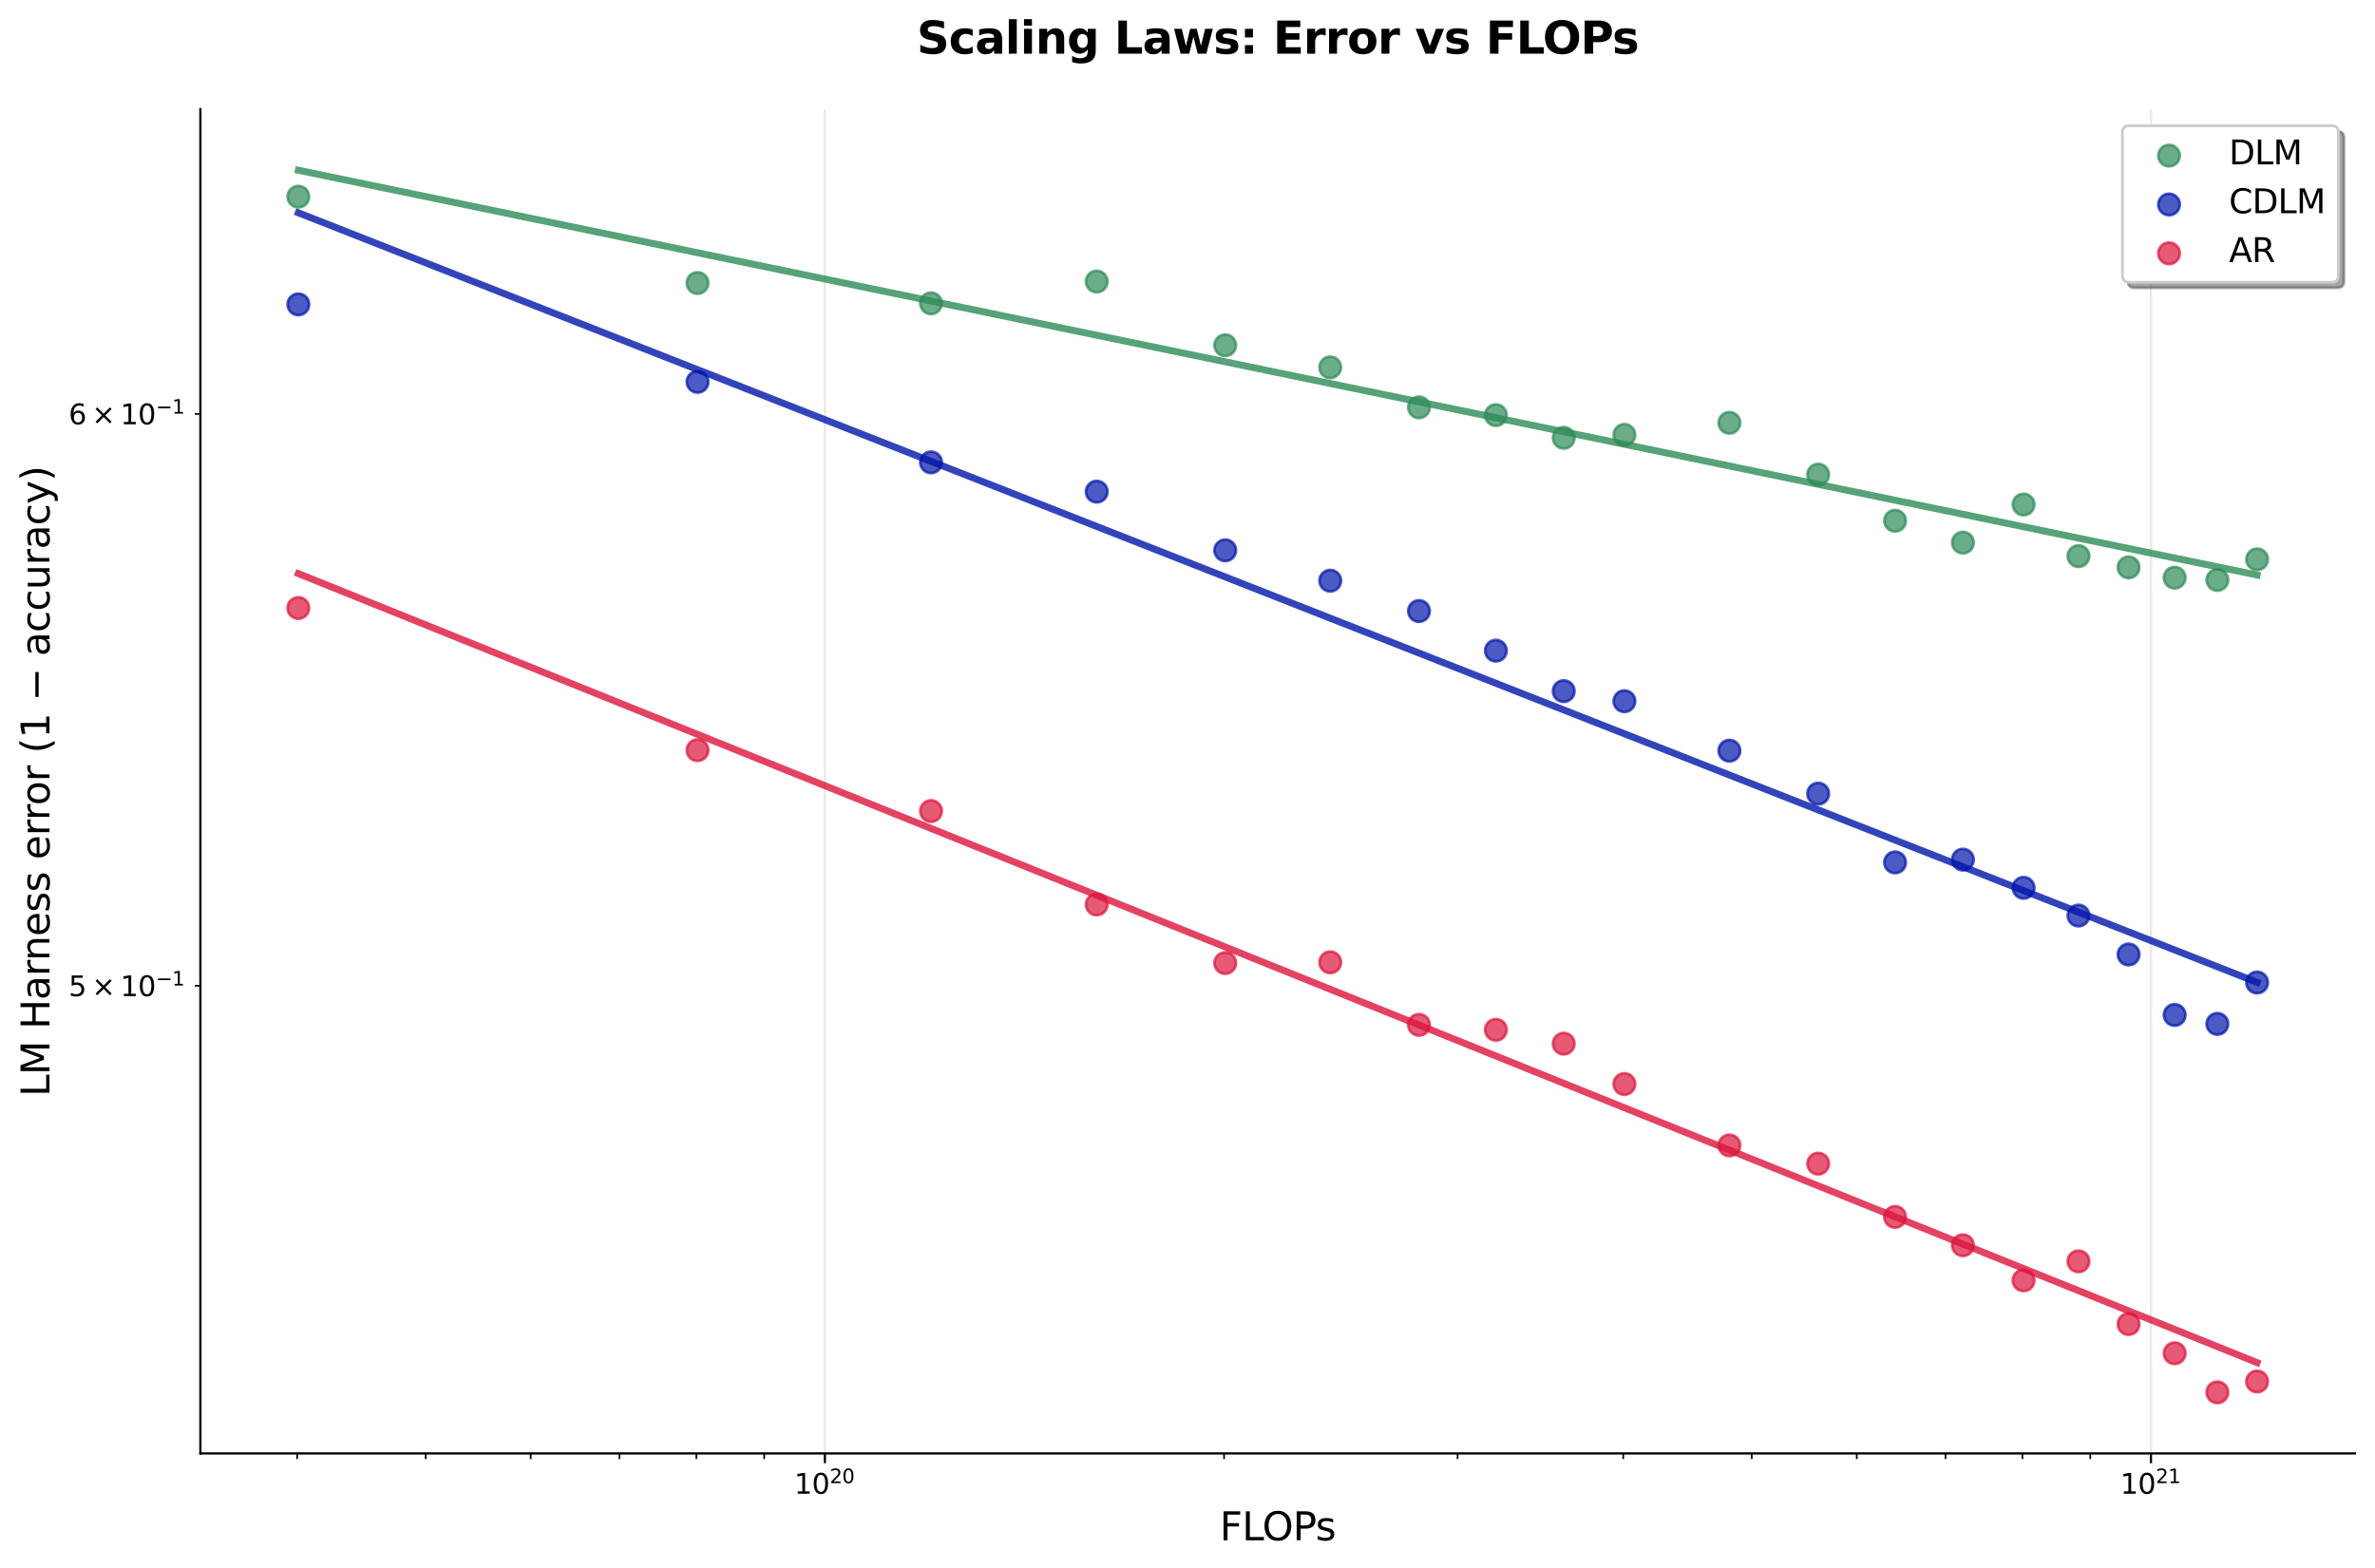 <?xml version="1.0" encoding="utf-8" standalone="no"?>
<!DOCTYPE svg PUBLIC "-//W3C//DTD SVG 1.1//EN"
  "http://www.w3.org/Graphics/SVG/1.1/DTD/svg11.dtd">
<svg xmlns:xlink="http://www.w3.org/1999/xlink" width="856.258pt" height="565.593pt" viewBox="0 0 856.258 565.593" xmlns="http://www.w3.org/2000/svg" version="1.1">
 <defs>
  <style type="text/css">*{stroke-linejoin: round; stroke-linecap: butt}</style>
 </defs>
 <g id="figure_1">
  <g id="patch_1">
   <path d="M 0 565.593 
L 856.258 565.593 
L 856.258 0 
L 0 0 
z
" style="fill: #ffffff"/>
  </g>
  <g id="axes_1">
   <g id="patch_2">
    <path d="M 72.249 524.165 
L 849.058 524.165 
L 849.058 39.358 
L 72.249 39.358 
z
" style="fill: #ffffff"/>
   </g>
   <g id="matplotlib.axis_1">
    <g id="xtick_1">
     <g id="line2d_1">
      <path d="M 297.393 524.165 
L 297.393 39.358 
" clip-path="url(#p1079adc050)" style="fill: none; stroke: #b0b0b0; stroke-opacity: 0.3; stroke-width: 0.8; stroke-linecap: square"/>
     </g>
     <g id="line2d_2">
      <defs>
       <path id="mc2c21c2edc" d="M 0 0 
L 0 3.5 
" style="stroke: #000000; stroke-width: 0.8"/>
      </defs>
      <g>
       <use xlink:href="#mc2c21c2edc" x="297.393" y="524.165" style="stroke: #000000; stroke-width: 0.8"/>
      </g>
     </g>
     <g id="text_1">
      <!-- $\mathdefault{10^{20}}$ -->
      <g transform="translate(286.343 538.764) scale(0.1 -0.1)">
       <defs>
        <path id="DejaVuSans-31" d="M 794 531 
L 1825 531 
L 1825 4091 
L 703 3866 
L 703 4441 
L 1819 4666 
L 2450 4666 
L 2450 531 
L 3481 531 
L 3481 0 
L 794 0 
L 794 531 
z
" transform="scale(0.016)"/>
        <path id="DejaVuSans-30" d="M 2034 4250 
Q 1547 4250 1301 3770 
Q 1056 3291 1056 2328 
Q 1056 1369 1301 889 
Q 1547 409 2034 409 
Q 2525 409 2770 889 
Q 3016 1369 3016 2328 
Q 3016 3291 2770 3770 
Q 2525 4250 2034 4250 
z
M 2034 4750 
Q 2819 4750 3233 4129 
Q 3647 3509 3647 2328 
Q 3647 1150 3233 529 
Q 2819 -91 2034 -91 
Q 1250 -91 836 529 
Q 422 1150 422 2328 
Q 422 3509 836 4129 
Q 1250 4750 2034 4750 
z
" transform="scale(0.016)"/>
        <path id="DejaVuSans-32" d="M 1228 531 
L 3431 531 
L 3431 0 
L 469 0 
L 469 531 
Q 828 903 1448 1529 
Q 2069 2156 2228 2338 
Q 2531 2678 2651 2914 
Q 2772 3150 2772 3378 
Q 2772 3750 2511 3984 
Q 2250 4219 1831 4219 
Q 1534 4219 1204 4116 
Q 875 4013 500 3803 
L 500 4441 
Q 881 4594 1212 4672 
Q 1544 4750 1819 4750 
Q 2544 4750 2975 4387 
Q 3406 4025 3406 3419 
Q 3406 3131 3298 2873 
Q 3191 2616 2906 2266 
Q 2828 2175 2409 1742 
Q 1991 1309 1228 531 
z
" transform="scale(0.016)"/>
       </defs>
       <use xlink:href="#DejaVuSans-31" transform="translate(0 0.766)"/>
       <use xlink:href="#DejaVuSans-30" transform="translate(63.623 0.766)"/>
       <use xlink:href="#DejaVuSans-32" transform="translate(128.203 39.047) scale(0.7)"/>
       <use xlink:href="#DejaVuSans-30" transform="translate(172.739 39.047) scale(0.7)"/>
      </g>
     </g>
    </g>
    <g id="xtick_2">
     <g id="line2d_3">
      <path d="M 775.479 524.165 
L 775.479 39.358 
" clip-path="url(#p1079adc050)" style="fill: none; stroke: #b0b0b0; stroke-opacity: 0.3; stroke-width: 0.8; stroke-linecap: square"/>
     </g>
     <g id="line2d_4">
      <g>
       <use xlink:href="#mc2c21c2edc" x="775.479" y="524.165" style="stroke: #000000; stroke-width: 0.8"/>
      </g>
     </g>
     <g id="text_2">
      <!-- $\mathdefault{10^{21}}$ -->
      <g transform="translate(764.429 538.764) scale(0.1 -0.1)">
       <use xlink:href="#DejaVuSans-31" transform="translate(0 0.766)"/>
       <use xlink:href="#DejaVuSans-30" transform="translate(63.623 0.766)"/>
       <use xlink:href="#DejaVuSans-32" transform="translate(128.203 39.047) scale(0.7)"/>
       <use xlink:href="#DejaVuSans-31" transform="translate(172.739 39.047) scale(0.7)"/>
      </g>
     </g>
    </g>
    <g id="xtick_3">
     <g id="line2d_5">
      <defs>
       <path id="ma1924e59ab" d="M 0 0 
L 0 2 
" style="stroke: #000000; stroke-width: 0.6"/>
      </defs>
      <g>
       <use xlink:href="#ma1924e59ab" x="107.144" y="524.165" style="stroke: #000000; stroke-width: 0.6"/>
      </g>
     </g>
    </g>
    <g id="xtick_4">
     <g id="line2d_6">
      <g>
       <use xlink:href="#ma1924e59ab" x="153.475" y="524.165" style="stroke: #000000; stroke-width: 0.6"/>
      </g>
     </g>
    </g>
    <g id="xtick_5">
     <g id="line2d_7">
      <g>
       <use xlink:href="#ma1924e59ab" x="191.331" y="524.165" style="stroke: #000000; stroke-width: 0.6"/>
      </g>
     </g>
    </g>
    <g id="xtick_6">
     <g id="line2d_8">
      <g>
       <use xlink:href="#ma1924e59ab" x="223.337" y="524.165" style="stroke: #000000; stroke-width: 0.6"/>
      </g>
     </g>
    </g>
    <g id="xtick_7">
     <g id="line2d_9">
      <g>
       <use xlink:href="#ma1924e59ab" x="251.062" y="524.165" style="stroke: #000000; stroke-width: 0.6"/>
      </g>
     </g>
    </g>
    <g id="xtick_8">
     <g id="line2d_10">
      <g>
       <use xlink:href="#ma1924e59ab" x="275.517" y="524.165" style="stroke: #000000; stroke-width: 0.6"/>
      </g>
     </g>
    </g>
    <g id="xtick_9">
     <g id="line2d_11">
      <g>
       <use xlink:href="#ma1924e59ab" x="441.311" y="524.165" style="stroke: #000000; stroke-width: 0.6"/>
      </g>
     </g>
    </g>
    <g id="xtick_10">
     <g id="line2d_12">
      <g>
       <use xlink:href="#ma1924e59ab" x="525.498" y="524.165" style="stroke: #000000; stroke-width: 0.6"/>
      </g>
     </g>
    </g>
    <g id="xtick_11">
     <g id="line2d_13">
      <g>
       <use xlink:href="#ma1924e59ab" x="585.229" y="524.165" style="stroke: #000000; stroke-width: 0.6"/>
      </g>
     </g>
    </g>
    <g id="xtick_12">
     <g id="line2d_14">
      <g>
       <use xlink:href="#ma1924e59ab" x="631.561" y="524.165" style="stroke: #000000; stroke-width: 0.6"/>
      </g>
     </g>
    </g>
    <g id="xtick_13">
     <g id="line2d_15">
      <g>
       <use xlink:href="#ma1924e59ab" x="669.416" y="524.165" style="stroke: #000000; stroke-width: 0.6"/>
      </g>
     </g>
    </g>
    <g id="xtick_14">
     <g id="line2d_16">
      <g>
       <use xlink:href="#ma1924e59ab" x="701.422" y="524.165" style="stroke: #000000; stroke-width: 0.6"/>
      </g>
     </g>
    </g>
    <g id="xtick_15">
     <g id="line2d_17">
      <g>
       <use xlink:href="#ma1924e59ab" x="729.147" y="524.165" style="stroke: #000000; stroke-width: 0.6"/>
      </g>
     </g>
    </g>
    <g id="xtick_16">
     <g id="line2d_18">
      <g>
       <use xlink:href="#ma1924e59ab" x="753.603" y="524.165" style="stroke: #000000; stroke-width: 0.6"/>
      </g>
     </g>
    </g>
    <g id="text_3">
     <!-- FLOPs -->
     <g transform="translate(439.726 555.481) scale(0.14 -0.14)">
      <defs>
       <path id="DejaVuSans-46" d="M 628 4666 
L 3309 4666 
L 3309 4134 
L 1259 4134 
L 1259 2759 
L 3109 2759 
L 3109 2228 
L 1259 2228 
L 1259 0 
L 628 0 
L 628 4666 
z
" transform="scale(0.016)"/>
       <path id="DejaVuSans-4c" d="M 628 4666 
L 1259 4666 
L 1259 531 
L 3531 531 
L 3531 0 
L 628 0 
L 628 4666 
z
" transform="scale(0.016)"/>
       <path id="DejaVuSans-4f" d="M 2522 4238 
Q 1834 4238 1429 3725 
Q 1025 3213 1025 2328 
Q 1025 1447 1429 934 
Q 1834 422 2522 422 
Q 3209 422 3611 934 
Q 4013 1447 4013 2328 
Q 4013 3213 3611 3725 
Q 3209 4238 2522 4238 
z
M 2522 4750 
Q 3503 4750 4090 4092 
Q 4678 3434 4678 2328 
Q 4678 1225 4090 567 
Q 3503 -91 2522 -91 
Q 1538 -91 948 565 
Q 359 1222 359 2328 
Q 359 3434 948 4092 
Q 1538 4750 2522 4750 
z
" transform="scale(0.016)"/>
       <path id="DejaVuSans-50" d="M 1259 4147 
L 1259 2394 
L 2053 2394 
Q 2494 2394 2734 2622 
Q 2975 2850 2975 3272 
Q 2975 3691 2734 3919 
Q 2494 4147 2053 4147 
L 1259 4147 
z
M 628 4666 
L 2053 4666 
Q 2838 4666 3239 4311 
Q 3641 3956 3641 3272 
Q 3641 2581 3239 2228 
Q 2838 1875 2053 1875 
L 1259 1875 
L 1259 0 
L 628 0 
L 628 4666 
z
" transform="scale(0.016)"/>
       <path id="DejaVuSans-73" d="M 2834 3397 
L 2834 2853 
Q 2591 2978 2328 3040 
Q 2066 3103 1784 3103 
Q 1356 3103 1142 2972 
Q 928 2841 928 2578 
Q 928 2378 1081 2264 
Q 1234 2150 1697 2047 
L 1894 2003 
Q 2506 1872 2764 1633 
Q 3022 1394 3022 966 
Q 3022 478 2636 193 
Q 2250 -91 1575 -91 
Q 1294 -91 989 -36 
Q 684 19 347 128 
L 347 722 
Q 666 556 975 473 
Q 1284 391 1588 391 
Q 1994 391 2212 530 
Q 2431 669 2431 922 
Q 2431 1156 2273 1281 
Q 2116 1406 1581 1522 
L 1381 1569 
Q 847 1681 609 1914 
Q 372 2147 372 2553 
Q 372 3047 722 3315 
Q 1072 3584 1716 3584 
Q 2034 3584 2315 3537 
Q 2597 3491 2834 3397 
z
" transform="scale(0.016)"/>
      </defs>
      <use xlink:href="#DejaVuSans-46"/>
      <use xlink:href="#DejaVuSans-4c" transform="translate(57.52 0)"/>
      <use xlink:href="#DejaVuSans-4f" transform="translate(109.607 0)"/>
      <use xlink:href="#DejaVuSans-50" transform="translate(188.318 0)"/>
      <use xlink:href="#DejaVuSans-73" transform="translate(246.871 0)"/>
     </g>
    </g>
   </g>
   <g id="matplotlib.axis_2">
    <g id="ytick_1">
     <g id="line2d_19">
      <defs>
       <path id="m401b47a54d" d="M 0 0 
L -2 0 
" style="stroke: #000000; stroke-width: 0.6"/>
      </defs>
      <g>
       <use xlink:href="#m401b47a54d" x="72.249" y="355.507" style="stroke: #000000; stroke-width: 0.6"/>
      </g>
     </g>
     <g id="text_4">
      <!-- $\mathdefault{5\times10^{-1}}$ -->
      <g transform="translate(24.749 359.306) scale(0.1 -0.1)">
       <defs>
        <path id="DejaVuSans-35" d="M 691 4666 
L 3169 4666 
L 3169 4134 
L 1269 4134 
L 1269 2991 
Q 1406 3038 1543 3061 
Q 1681 3084 1819 3084 
Q 2600 3084 3056 2656 
Q 3513 2228 3513 1497 
Q 3513 744 3044 326 
Q 2575 -91 1722 -91 
Q 1428 -91 1123 -41 
Q 819 9 494 109 
L 494 744 
Q 775 591 1075 516 
Q 1375 441 1709 441 
Q 2250 441 2565 725 
Q 2881 1009 2881 1497 
Q 2881 1984 2565 2268 
Q 2250 2553 1709 2553 
Q 1456 2553 1204 2497 
Q 953 2441 691 2322 
L 691 4666 
z
" transform="scale(0.016)"/>
        <path id="DejaVuSans-d7" d="M 4488 3438 
L 3059 2003 
L 4488 575 
L 4116 197 
L 2681 1631 
L 1247 197 
L 878 575 
L 2303 2003 
L 878 3438 
L 1247 3816 
L 2681 2381 
L 4116 3816 
L 4488 3438 
z
" transform="scale(0.016)"/>
        <path id="DejaVuSans-2212" d="M 678 2272 
L 4684 2272 
L 4684 1741 
L 678 1741 
L 678 2272 
z
" transform="scale(0.016)"/>
       </defs>
       <use xlink:href="#DejaVuSans-35" transform="translate(0 0.684)"/>
       <use xlink:href="#DejaVuSans-d7" transform="translate(83.105 0.684)"/>
       <use xlink:href="#DejaVuSans-31" transform="translate(186.377 0.684)"/>
       <use xlink:href="#DejaVuSans-30" transform="translate(250 0.684)"/>
       <use xlink:href="#DejaVuSans-2212" transform="translate(314.58 38.966) scale(0.7)"/>
       <use xlink:href="#DejaVuSans-31" transform="translate(373.232 38.966) scale(0.7)"/>
      </g>
     </g>
    </g>
    <g id="ytick_2">
     <g id="line2d_20">
      <g>
       <use xlink:href="#m401b47a54d" x="72.249" y="149.273" style="stroke: #000000; stroke-width: 0.6"/>
      </g>
     </g>
     <g id="text_5">
      <!-- $\mathdefault{6\times10^{-1}}$ -->
      <g transform="translate(24.749 153.072) scale(0.1 -0.1)">
       <defs>
        <path id="DejaVuSans-36" d="M 2113 2584 
Q 1688 2584 1439 2293 
Q 1191 2003 1191 1497 
Q 1191 994 1439 701 
Q 1688 409 2113 409 
Q 2538 409 2786 701 
Q 3034 994 3034 1497 
Q 3034 2003 2786 2293 
Q 2538 2584 2113 2584 
z
M 3366 4563 
L 3366 3988 
Q 3128 4100 2886 4159 
Q 2644 4219 2406 4219 
Q 1781 4219 1451 3797 
Q 1122 3375 1075 2522 
Q 1259 2794 1537 2939 
Q 1816 3084 2150 3084 
Q 2853 3084 3261 2657 
Q 3669 2231 3669 1497 
Q 3669 778 3244 343 
Q 2819 -91 2113 -91 
Q 1303 -91 875 529 
Q 447 1150 447 2328 
Q 447 3434 972 4092 
Q 1497 4750 2381 4750 
Q 2619 4750 2861 4703 
Q 3103 4656 3366 4563 
z
" transform="scale(0.016)"/>
       </defs>
       <use xlink:href="#DejaVuSans-36" transform="translate(0 0.684)"/>
       <use xlink:href="#DejaVuSans-d7" transform="translate(83.105 0.684)"/>
       <use xlink:href="#DejaVuSans-31" transform="translate(186.377 0.684)"/>
       <use xlink:href="#DejaVuSans-30" transform="translate(250 0.684)"/>
       <use xlink:href="#DejaVuSans-2212" transform="translate(314.58 38.966) scale(0.7)"/>
       <use xlink:href="#DejaVuSans-31" transform="translate(373.232 38.966) scale(0.7)"/>
      </g>
     </g>
    </g>
    <g id="text_6">
     <!-- LM Harness error (1 − accuracy) -->
     <g transform="translate(17.838 395.479) rotate(-90) scale(0.14 -0.14)">
      <defs>
       <path id="DejaVuSans-4d" d="M 628 4666 
L 1569 4666 
L 2759 1491 
L 3956 4666 
L 4897 4666 
L 4897 0 
L 4281 0 
L 4281 4097 
L 3078 897 
L 2444 897 
L 1241 4097 
L 1241 0 
L 628 0 
L 628 4666 
z
" transform="scale(0.016)"/>
       <path id="DejaVuSans-20" transform="scale(0.016)"/>
       <path id="DejaVuSans-48" d="M 628 4666 
L 1259 4666 
L 1259 2753 
L 3553 2753 
L 3553 4666 
L 4184 4666 
L 4184 0 
L 3553 0 
L 3553 2222 
L 1259 2222 
L 1259 0 
L 628 0 
L 628 4666 
z
" transform="scale(0.016)"/>
       <path id="DejaVuSans-61" d="M 2194 1759 
Q 1497 1759 1228 1600 
Q 959 1441 959 1056 
Q 959 750 1161 570 
Q 1363 391 1709 391 
Q 2188 391 2477 730 
Q 2766 1069 2766 1631 
L 2766 1759 
L 2194 1759 
z
M 3341 1997 
L 3341 0 
L 2766 0 
L 2766 531 
Q 2569 213 2275 61 
Q 1981 -91 1556 -91 
Q 1019 -91 701 211 
Q 384 513 384 1019 
Q 384 1609 779 1909 
Q 1175 2209 1959 2209 
L 2766 2209 
L 2766 2266 
Q 2766 2663 2505 2880 
Q 2244 3097 1772 3097 
Q 1472 3097 1187 3025 
Q 903 2953 641 2809 
L 641 3341 
Q 956 3463 1253 3523 
Q 1550 3584 1831 3584 
Q 2591 3584 2966 3190 
Q 3341 2797 3341 1997 
z
" transform="scale(0.016)"/>
       <path id="DejaVuSans-72" d="M 2631 2963 
Q 2534 3019 2420 3045 
Q 2306 3072 2169 3072 
Q 1681 3072 1420 2755 
Q 1159 2438 1159 1844 
L 1159 0 
L 581 0 
L 581 3500 
L 1159 3500 
L 1159 2956 
Q 1341 3275 1631 3429 
Q 1922 3584 2338 3584 
Q 2397 3584 2469 3576 
Q 2541 3569 2628 3553 
L 2631 2963 
z
" transform="scale(0.016)"/>
       <path id="DejaVuSans-6e" d="M 3513 2113 
L 3513 0 
L 2938 0 
L 2938 2094 
Q 2938 2591 2744 2837 
Q 2550 3084 2163 3084 
Q 1697 3084 1428 2787 
Q 1159 2491 1159 1978 
L 1159 0 
L 581 0 
L 581 3500 
L 1159 3500 
L 1159 2956 
Q 1366 3272 1645 3428 
Q 1925 3584 2291 3584 
Q 2894 3584 3203 3211 
Q 3513 2838 3513 2113 
z
" transform="scale(0.016)"/>
       <path id="DejaVuSans-65" d="M 3597 1894 
L 3597 1613 
L 953 1613 
Q 991 1019 1311 708 
Q 1631 397 2203 397 
Q 2534 397 2845 478 
Q 3156 559 3463 722 
L 3463 178 
Q 3153 47 2828 -22 
Q 2503 -91 2169 -91 
Q 1331 -91 842 396 
Q 353 884 353 1716 
Q 353 2575 817 3079 
Q 1281 3584 2069 3584 
Q 2775 3584 3186 3129 
Q 3597 2675 3597 1894 
z
M 3022 2063 
Q 3016 2534 2758 2815 
Q 2500 3097 2075 3097 
Q 1594 3097 1305 2825 
Q 1016 2553 972 2059 
L 3022 2063 
z
" transform="scale(0.016)"/>
       <path id="DejaVuSans-6f" d="M 1959 3097 
Q 1497 3097 1228 2736 
Q 959 2375 959 1747 
Q 959 1119 1226 758 
Q 1494 397 1959 397 
Q 2419 397 2687 759 
Q 2956 1122 2956 1747 
Q 2956 2369 2687 2733 
Q 2419 3097 1959 3097 
z
M 1959 3584 
Q 2709 3584 3137 3096 
Q 3566 2609 3566 1747 
Q 3566 888 3137 398 
Q 2709 -91 1959 -91 
Q 1206 -91 779 398 
Q 353 888 353 1747 
Q 353 2609 779 3096 
Q 1206 3584 1959 3584 
z
" transform="scale(0.016)"/>
       <path id="DejaVuSans-28" d="M 1984 4856 
Q 1566 4138 1362 3434 
Q 1159 2731 1159 2009 
Q 1159 1288 1364 580 
Q 1569 -128 1984 -844 
L 1484 -844 
Q 1016 -109 783 600 
Q 550 1309 550 2009 
Q 550 2706 781 3412 
Q 1013 4119 1484 4856 
L 1984 4856 
z
" transform="scale(0.016)"/>
       <path id="DejaVuSans-63" d="M 3122 3366 
L 3122 2828 
Q 2878 2963 2633 3030 
Q 2388 3097 2138 3097 
Q 1578 3097 1268 2742 
Q 959 2388 959 1747 
Q 959 1106 1268 751 
Q 1578 397 2138 397 
Q 2388 397 2633 464 
Q 2878 531 3122 666 
L 3122 134 
Q 2881 22 2623 -34 
Q 2366 -91 2075 -91 
Q 1284 -91 818 406 
Q 353 903 353 1747 
Q 353 2603 823 3093 
Q 1294 3584 2113 3584 
Q 2378 3584 2631 3529 
Q 2884 3475 3122 3366 
z
" transform="scale(0.016)"/>
       <path id="DejaVuSans-75" d="M 544 1381 
L 544 3500 
L 1119 3500 
L 1119 1403 
Q 1119 906 1312 657 
Q 1506 409 1894 409 
Q 2359 409 2629 706 
Q 2900 1003 2900 1516 
L 2900 3500 
L 3475 3500 
L 3475 0 
L 2900 0 
L 2900 538 
Q 2691 219 2414 64 
Q 2138 -91 1772 -91 
Q 1169 -91 856 284 
Q 544 659 544 1381 
z
M 1991 3584 
L 1991 3584 
z
" transform="scale(0.016)"/>
       <path id="DejaVuSans-79" d="M 2059 -325 
Q 1816 -950 1584 -1140 
Q 1353 -1331 966 -1331 
L 506 -1331 
L 506 -850 
L 844 -850 
Q 1081 -850 1212 -737 
Q 1344 -625 1503 -206 
L 1606 56 
L 191 3500 
L 800 3500 
L 1894 763 
L 2988 3500 
L 3597 3500 
L 2059 -325 
z
" transform="scale(0.016)"/>
       <path id="DejaVuSans-29" d="M 513 4856 
L 1013 4856 
Q 1481 4119 1714 3412 
Q 1947 2706 1947 2009 
Q 1947 1309 1714 600 
Q 1481 -109 1013 -844 
L 513 -844 
Q 928 -128 1133 580 
Q 1338 1288 1338 2009 
Q 1338 2731 1133 3434 
Q 928 4138 513 4856 
z
" transform="scale(0.016)"/>
      </defs>
      <use xlink:href="#DejaVuSans-4c"/>
      <use xlink:href="#DejaVuSans-4d" transform="translate(55.713 0)"/>
      <use xlink:href="#DejaVuSans-20" transform="translate(141.992 0)"/>
      <use xlink:href="#DejaVuSans-48" transform="translate(173.779 0)"/>
      <use xlink:href="#DejaVuSans-61" transform="translate(248.975 0)"/>
      <use xlink:href="#DejaVuSans-72" transform="translate(310.254 0)"/>
      <use xlink:href="#DejaVuSans-6e" transform="translate(349.617 0)"/>
      <use xlink:href="#DejaVuSans-65" transform="translate(412.996 0)"/>
      <use xlink:href="#DejaVuSans-73" transform="translate(474.52 0)"/>
      <use xlink:href="#DejaVuSans-73" transform="translate(526.619 0)"/>
      <use xlink:href="#DejaVuSans-20" transform="translate(578.719 0)"/>
      <use xlink:href="#DejaVuSans-65" transform="translate(610.506 0)"/>
      <use xlink:href="#DejaVuSans-72" transform="translate(672.029 0)"/>
      <use xlink:href="#DejaVuSans-72" transform="translate(711.393 0)"/>
      <use xlink:href="#DejaVuSans-6f" transform="translate(750.256 0)"/>
      <use xlink:href="#DejaVuSans-72" transform="translate(811.438 0)"/>
      <use xlink:href="#DejaVuSans-20" transform="translate(852.551 0)"/>
      <use xlink:href="#DejaVuSans-28" transform="translate(884.338 0)"/>
      <use xlink:href="#DejaVuSans-31" transform="translate(923.352 0)"/>
      <use xlink:href="#DejaVuSans-20" transform="translate(986.975 0)"/>
      <use xlink:href="#DejaVuSans-2212" transform="translate(1018.762 0)"/>
      <use xlink:href="#DejaVuSans-20" transform="translate(1102.551 0)"/>
      <use xlink:href="#DejaVuSans-61" transform="translate(1134.338 0)"/>
      <use xlink:href="#DejaVuSans-63" transform="translate(1195.617 0)"/>
      <use xlink:href="#DejaVuSans-63" transform="translate(1250.598 0)"/>
      <use xlink:href="#DejaVuSans-75" transform="translate(1305.578 0)"/>
      <use xlink:href="#DejaVuSans-72" transform="translate(1368.957 0)"/>
      <use xlink:href="#DejaVuSans-61" transform="translate(1410.07 0)"/>
      <use xlink:href="#DejaVuSans-63" transform="translate(1471.35 0)"/>
      <use xlink:href="#DejaVuSans-79" transform="translate(1526.33 0)"/>
      <use xlink:href="#DejaVuSans-29" transform="translate(1585.51 0)"/>
     </g>
    </g>
   </g>
   <g id="line2d_21">
    <path d="M 107.559 61.394 
L 114.692 62.869 
L 121.825 64.343 
L 128.959 65.818 
L 136.092 67.292 
L 143.225 68.767 
L 150.358 70.242 
L 157.491 71.716 
L 164.625 73.191 
L 171.758 74.665 
L 178.891 76.14 
L 186.024 77.614 
L 193.158 79.089 
L 200.291 80.563 
L 207.424 82.038 
L 214.557 83.513 
L 221.691 84.987 
L 228.824 86.462 
L 235.957 87.936 
L 243.09 89.411 
L 250.223 90.885 
L 257.357 92.36 
L 264.49 93.835 
L 271.623 95.309 
L 278.756 96.784 
L 285.89 98.258 
L 293.023 99.733 
L 300.156 101.207 
L 307.289 102.682 
L 314.423 104.156 
L 321.556 105.631 
L 328.689 107.106 
L 335.822 108.58 
L 342.956 110.055 
L 350.089 111.529 
L 357.222 113.004 
L 364.355 114.478 
L 371.488 115.953 
L 378.622 117.427 
L 385.755 118.902 
L 392.888 120.377 
L 400.021 121.851 
L 407.155 123.326 
L 414.288 124.8 
L 421.421 126.275 
L 428.554 127.749 
L 435.688 129.224 
L 442.821 130.699 
L 449.954 132.173 
L 457.087 133.648 
L 464.22 135.122 
L 471.354 136.597 
L 478.487 138.071 
L 485.62 139.546 
L 492.753 141.02 
L 499.887 142.495 
L 507.02 143.97 
L 514.153 145.444 
L 521.286 146.919 
L 528.42 148.393 
L 535.553 149.868 
L 542.686 151.342 
L 549.819 152.817 
L 556.952 154.291 
L 564.086 155.766 
L 571.219 157.241 
L 578.352 158.715 
L 585.485 160.19 
L 592.619 161.664 
L 599.752 163.139 
L 606.885 164.613 
L 614.018 166.088 
L 621.152 167.562 
L 628.285 169.037 
L 635.418 170.512 
L 642.551 171.986 
L 649.684 173.461 
L 656.818 174.935 
L 663.951 176.41 
L 671.084 177.884 
L 678.217 179.359 
L 685.351 180.834 
L 692.484 182.308 
L 699.617 183.783 
L 706.75 185.257 
L 713.884 186.732 
L 721.017 188.206 
L 728.15 189.681 
L 735.283 191.155 
L 742.416 192.63 
L 749.55 194.105 
L 756.683 195.579 
L 763.816 197.054 
L 770.949 198.528 
L 778.083 200.003 
L 785.216 201.477 
L 792.349 202.952 
L 799.482 204.426 
L 806.616 205.901 
L 813.749 207.376 
" clip-path="url(#p1079adc050)" style="fill: none; stroke: #2e8b57; stroke-opacity: 0.8; stroke-width: 2.5; stroke-linecap: square"/>
   </g>
   <g id="line2d_22">
    <path d="M 107.559 76.739 
L 114.692 79.543 
L 121.825 82.346 
L 128.959 85.149 
L 136.092 87.953 
L 143.225 90.756 
L 150.358 93.559 
L 157.491 96.362 
L 164.625 99.166 
L 171.758 101.969 
L 178.891 104.772 
L 186.024 107.575 
L 193.158 110.379 
L 200.291 113.182 
L 207.424 115.985 
L 214.557 118.788 
L 221.691 121.592 
L 228.824 124.395 
L 235.957 127.198 
L 243.09 130.002 
L 250.223 132.805 
L 257.357 135.608 
L 264.49 138.411 
L 271.623 141.215 
L 278.756 144.018 
L 285.89 146.821 
L 293.023 149.624 
L 300.156 152.428 
L 307.289 155.231 
L 314.423 158.034 
L 321.556 160.837 
L 328.689 163.641 
L 335.822 166.444 
L 342.956 169.247 
L 350.089 172.05 
L 357.222 174.854 
L 364.355 177.657 
L 371.488 180.46 
L 378.622 183.264 
L 385.755 186.067 
L 392.888 188.87 
L 400.021 191.673 
L 407.155 194.477 
L 414.288 197.28 
L 421.421 200.083 
L 428.554 202.886 
L 435.688 205.69 
L 442.821 208.493 
L 449.954 211.296 
L 457.087 214.099 
L 464.22 216.903 
L 471.354 219.706 
L 478.487 222.509 
L 485.62 225.312 
L 492.753 228.116 
L 499.887 230.919 
L 507.02 233.722 
L 514.153 236.526 
L 521.286 239.329 
L 528.42 242.132 
L 535.553 244.935 
L 542.686 247.739 
L 549.819 250.542 
L 556.952 253.345 
L 564.086 256.148 
L 571.219 258.952 
L 578.352 261.755 
L 585.485 264.558 
L 592.619 267.361 
L 599.752 270.165 
L 606.885 272.968 
L 614.018 275.771 
L 621.152 278.575 
L 628.285 281.378 
L 635.418 284.181 
L 642.551 286.984 
L 649.684 289.788 
L 656.818 292.591 
L 663.951 295.394 
L 671.084 298.197 
L 678.217 301.001 
L 685.351 303.804 
L 692.484 306.607 
L 699.617 309.41 
L 706.75 312.214 
L 713.884 315.017 
L 721.017 317.82 
L 728.15 320.623 
L 735.283 323.427 
L 742.416 326.23 
L 749.55 329.033 
L 756.683 331.837 
L 763.816 334.64 
L 770.949 337.443 
L 778.083 340.246 
L 785.216 343.05 
L 792.349 345.853 
L 799.482 348.656 
L 806.616 351.459 
L 813.749 354.263 
" clip-path="url(#p1079adc050)" style="fill: none; stroke: #0016aa; stroke-opacity: 0.8; stroke-width: 2.5; stroke-linecap: square"/>
   </g>
   <g id="line2d_23">
    <path d="M 107.559 206.853 
L 114.692 209.727 
L 121.825 212.601 
L 128.959 215.476 
L 136.092 218.35 
L 143.225 221.224 
L 150.358 224.099 
L 157.491 226.973 
L 164.625 229.847 
L 171.758 232.721 
L 178.891 235.596 
L 186.024 238.47 
L 193.158 241.344 
L 200.291 244.219 
L 207.424 247.093 
L 214.557 249.967 
L 221.691 252.841 
L 228.824 255.716 
L 235.957 258.59 
L 243.09 261.464 
L 250.223 264.339 
L 257.357 267.213 
L 264.49 270.087 
L 271.623 272.961 
L 278.756 275.836 
L 285.89 278.71 
L 293.023 281.584 
L 300.156 284.459 
L 307.289 287.333 
L 314.423 290.207 
L 321.556 293.082 
L 328.689 295.956 
L 335.822 298.83 
L 342.956 301.704 
L 350.089 304.579 
L 357.222 307.453 
L 364.355 310.327 
L 371.488 313.202 
L 378.622 316.076 
L 385.755 318.95 
L 392.888 321.824 
L 400.021 324.699 
L 407.155 327.573 
L 414.288 330.447 
L 421.421 333.322 
L 428.554 336.196 
L 435.688 339.07 
L 442.821 341.944 
L 449.954 344.819 
L 457.087 347.693 
L 464.22 350.567 
L 471.354 353.442 
L 478.487 356.316 
L 485.62 359.19 
L 492.753 362.064 
L 499.887 364.939 
L 507.02 367.813 
L 514.153 370.687 
L 521.286 373.562 
L 528.42 376.436 
L 535.553 379.31 
L 542.686 382.184 
L 549.819 385.059 
L 556.952 387.933 
L 564.086 390.807 
L 571.219 393.682 
L 578.352 396.556 
L 585.485 399.43 
L 592.619 402.304 
L 599.752 405.179 
L 606.885 408.053 
L 614.018 410.927 
L 621.152 413.802 
L 628.285 416.676 
L 635.418 419.55 
L 642.551 422.424 
L 649.684 425.299 
L 656.818 428.173 
L 663.951 431.047 
L 671.084 433.922 
L 678.217 436.796 
L 685.351 439.67 
L 692.484 442.544 
L 699.617 445.419 
L 706.75 448.293 
L 713.884 451.167 
L 721.017 454.042 
L 728.15 456.916 
L 735.283 459.79 
L 742.416 462.664 
L 749.55 465.539 
L 756.683 468.413 
L 763.816 471.287 
L 770.949 474.162 
L 778.083 477.036 
L 785.216 479.91 
L 792.349 482.784 
L 799.482 485.659 
L 806.616 488.533 
L 813.749 491.407 
" clip-path="url(#p1079adc050)" style="fill: none; stroke: #dc143c; stroke-opacity: 0.8; stroke-width: 2.5; stroke-linecap: square"/>
   </g>
   <g id="patch_3">
    <path d="M 72.249 524.165 
L 72.249 39.358 
" style="fill: none; stroke: #000000; stroke-width: 0.8; stroke-linejoin: miter; stroke-linecap: square"/>
   </g>
   <g id="patch_4">
    <path d="M 72.249 524.165 
L 849.058 524.165 
" style="fill: none; stroke: #000000; stroke-width: 0.8; stroke-linejoin: miter; stroke-linecap: square"/>
   </g>
   <g id="PathCollection_1">
    <defs>
     <path id="m3eb3137a7d" d="M 0 3.873 
C 1.027 3.873 2.012 3.465 2.739 2.739 
C 3.465 2.012 3.873 1.027 3.873 0 
C 3.873 -1.027 3.465 -2.012 2.739 -2.739 
C 2.012 -3.465 1.027 -3.873 0 -3.873 
C -1.027 -3.873 -2.012 -3.465 -2.739 -2.739 
C -3.465 -2.012 -3.873 -1.027 -3.873 0 
C -3.873 1.027 -3.465 2.012 -2.739 2.739 
C -2.012 3.465 -1.027 3.873 0 3.873 
z
" style="stroke: #2e8b57; stroke-opacity: 0.7"/>
    </defs>
    <g clip-path="url(#p1079adc050)">
     <use xlink:href="#m3eb3137a7d" x="107.559" y="70.927" style="fill: #2e8b57; fill-opacity: 0.7; stroke: #2e8b57; stroke-opacity: 0.7"/>
     <use xlink:href="#m3eb3137a7d" x="251.477" y="102.062" style="fill: #2e8b57; fill-opacity: 0.7; stroke: #2e8b57; stroke-opacity: 0.7"/>
     <use xlink:href="#m3eb3137a7d" x="335.664" y="109.392" style="fill: #2e8b57; fill-opacity: 0.7; stroke: #2e8b57; stroke-opacity: 0.7"/>
     <use xlink:href="#m3eb3137a7d" x="395.395" y="101.522" style="fill: #2e8b57; fill-opacity: 0.7; stroke: #2e8b57; stroke-opacity: 0.7"/>
     <use xlink:href="#m3eb3137a7d" x="441.726" y="124.515" style="fill: #2e8b57; fill-opacity: 0.7; stroke: #2e8b57; stroke-opacity: 0.7"/>
     <use xlink:href="#m3eb3137a7d" x="479.582" y="132.486" style="fill: #2e8b57; fill-opacity: 0.7; stroke: #2e8b57; stroke-opacity: 0.7"/>
     <use xlink:href="#m3eb3137a7d" x="511.588" y="146.903" style="fill: #2e8b57; fill-opacity: 0.7; stroke: #2e8b57; stroke-opacity: 0.7"/>
     <use xlink:href="#m3eb3137a7d" x="539.313" y="149.703" style="fill: #2e8b57; fill-opacity: 0.7; stroke: #2e8b57; stroke-opacity: 0.7"/>
     <use xlink:href="#m3eb3137a7d" x="563.768" y="157.892" style="fill: #2e8b57; fill-opacity: 0.7; stroke: #2e8b57; stroke-opacity: 0.7"/>
     <use xlink:href="#m3eb3137a7d" x="585.644" y="156.83" style="fill: #2e8b57; fill-opacity: 0.7; stroke: #2e8b57; stroke-opacity: 0.7"/>
     <use xlink:href="#m3eb3137a7d" x="623.5" y="152.483" style="fill: #2e8b57; fill-opacity: 0.7; stroke: #2e8b57; stroke-opacity: 0.7"/>
     <use xlink:href="#m3eb3137a7d" x="655.506" y="171.163" style="fill: #2e8b57; fill-opacity: 0.7; stroke: #2e8b57; stroke-opacity: 0.7"/>
     <use xlink:href="#m3eb3137a7d" x="683.231" y="187.804" style="fill: #2e8b57; fill-opacity: 0.7; stroke: #2e8b57; stroke-opacity: 0.7"/>
     <use xlink:href="#m3eb3137a7d" x="707.686" y="195.688" style="fill: #2e8b57; fill-opacity: 0.7; stroke: #2e8b57; stroke-opacity: 0.7"/>
     <use xlink:href="#m3eb3137a7d" x="729.562" y="181.939" style="fill: #2e8b57; fill-opacity: 0.7; stroke: #2e8b57; stroke-opacity: 0.7"/>
     <use xlink:href="#m3eb3137a7d" x="749.351" y="200.546" style="fill: #2e8b57; fill-opacity: 0.7; stroke: #2e8b57; stroke-opacity: 0.7"/>
     <use xlink:href="#m3eb3137a7d" x="767.418" y="204.6" style="fill: #2e8b57; fill-opacity: 0.7; stroke: #2e8b57; stroke-opacity: 0.7"/>
     <use xlink:href="#m3eb3137a7d" x="784.037" y="208.331" style="fill: #2e8b57; fill-opacity: 0.7; stroke: #2e8b57; stroke-opacity: 0.7"/>
     <use xlink:href="#m3eb3137a7d" x="799.424" y="209.148" style="fill: #2e8b57; fill-opacity: 0.7; stroke: #2e8b57; stroke-opacity: 0.7"/>
     <use xlink:href="#m3eb3137a7d" x="813.749" y="201.716" style="fill: #2e8b57; fill-opacity: 0.7; stroke: #2e8b57; stroke-opacity: 0.7"/>
    </g>
   </g>
   <g id="PathCollection_2">
    <defs>
     <path id="mb5d03ef9b3" d="M 0 3.873 
C 1.027 3.873 2.012 3.465 2.739 2.739 
C 3.465 2.012 3.873 1.027 3.873 0 
C 3.873 -1.027 3.465 -2.012 2.739 -2.739 
C 2.012 -3.465 1.027 -3.873 0 -3.873 
C -1.027 -3.873 -2.012 -3.465 -2.739 -2.739 
C -3.465 -2.012 -3.873 -1.027 -3.873 0 
C -3.873 1.027 -3.465 2.012 -2.739 2.739 
C -2.012 3.465 -1.027 3.873 0 3.873 
z
" style="stroke: #0016aa; stroke-opacity: 0.7"/>
    </defs>
    <g clip-path="url(#p1079adc050)">
     <use xlink:href="#mb5d03ef9b3" x="107.559" y="109.767" style="fill: #0016aa; fill-opacity: 0.7; stroke: #0016aa; stroke-opacity: 0.7"/>
     <use xlink:href="#mb5d03ef9b3" x="251.477" y="137.716" style="fill: #0016aa; fill-opacity: 0.7; stroke: #0016aa; stroke-opacity: 0.7"/>
     <use xlink:href="#mb5d03ef9b3" x="335.664" y="166.743" style="fill: #0016aa; fill-opacity: 0.7; stroke: #0016aa; stroke-opacity: 0.7"/>
     <use xlink:href="#mb5d03ef9b3" x="395.395" y="177.306" style="fill: #0016aa; fill-opacity: 0.7; stroke: #0016aa; stroke-opacity: 0.7"/>
     <use xlink:href="#mb5d03ef9b3" x="441.726" y="198.461" style="fill: #0016aa; fill-opacity: 0.7; stroke: #0016aa; stroke-opacity: 0.7"/>
     <use xlink:href="#mb5d03ef9b3" x="479.582" y="209.417" style="fill: #0016aa; fill-opacity: 0.7; stroke: #0016aa; stroke-opacity: 0.7"/>
     <use xlink:href="#mb5d03ef9b3" x="511.588" y="220.364" style="fill: #0016aa; fill-opacity: 0.7; stroke: #0016aa; stroke-opacity: 0.7"/>
     <use xlink:href="#mb5d03ef9b3" x="539.313" y="234.649" style="fill: #0016aa; fill-opacity: 0.7; stroke: #0016aa; stroke-opacity: 0.7"/>
     <use xlink:href="#mb5d03ef9b3" x="563.768" y="249.24" style="fill: #0016aa; fill-opacity: 0.7; stroke: #0016aa; stroke-opacity: 0.7"/>
     <use xlink:href="#mb5d03ef9b3" x="585.644" y="252.871" style="fill: #0016aa; fill-opacity: 0.7; stroke: #0016aa; stroke-opacity: 0.7"/>
     <use xlink:href="#mb5d03ef9b3" x="623.5" y="270.725" style="fill: #0016aa; fill-opacity: 0.7; stroke: #0016aa; stroke-opacity: 0.7"/>
     <use xlink:href="#mb5d03ef9b3" x="655.506" y="286.2" style="fill: #0016aa; fill-opacity: 0.7; stroke: #0016aa; stroke-opacity: 0.7"/>
     <use xlink:href="#mb5d03ef9b3" x="683.231" y="311.012" style="fill: #0016aa; fill-opacity: 0.7; stroke: #0016aa; stroke-opacity: 0.7"/>
     <use xlink:href="#mb5d03ef9b3" x="707.686" y="310.008" style="fill: #0016aa; fill-opacity: 0.7; stroke: #0016aa; stroke-opacity: 0.7"/>
     <use xlink:href="#mb5d03ef9b3" x="729.562" y="320.183" style="fill: #0016aa; fill-opacity: 0.7; stroke: #0016aa; stroke-opacity: 0.7"/>
     <use xlink:href="#mb5d03ef9b3" x="749.351" y="330.178" style="fill: #0016aa; fill-opacity: 0.7; stroke: #0016aa; stroke-opacity: 0.7"/>
     <use xlink:href="#mb5d03ef9b3" x="767.418" y="344.209" style="fill: #0016aa; fill-opacity: 0.7; stroke: #0016aa; stroke-opacity: 0.7"/>
     <use xlink:href="#mb5d03ef9b3" x="784.037" y="366.02" style="fill: #0016aa; fill-opacity: 0.7; stroke: #0016aa; stroke-opacity: 0.7"/>
     <use xlink:href="#mb5d03ef9b3" x="799.424" y="369.245" style="fill: #0016aa; fill-opacity: 0.7; stroke: #0016aa; stroke-opacity: 0.7"/>
     <use xlink:href="#mb5d03ef9b3" x="813.749" y="354.329" style="fill: #0016aa; fill-opacity: 0.7; stroke: #0016aa; stroke-opacity: 0.7"/>
    </g>
   </g>
   <g id="PathCollection_3">
    <defs>
     <path id="m77fd7eddc4" d="M 0 3.873 
C 1.027 3.873 2.012 3.465 2.739 2.739 
C 3.465 2.012 3.873 1.027 3.873 0 
C 3.873 -1.027 3.465 -2.012 2.739 -2.739 
C 2.012 -3.465 1.027 -3.873 0 -3.873 
C -1.027 -3.873 -2.012 -3.465 -2.739 -2.739 
C -3.465 -2.012 -3.873 -1.027 -3.873 0 
C -3.873 1.027 -3.465 2.012 -2.739 2.739 
C -2.012 3.465 -1.027 3.873 0 3.873 
z
" style="stroke: #dc143c; stroke-opacity: 0.7"/>
    </defs>
    <g clip-path="url(#p1079adc050)">
     <use xlink:href="#m77fd7eddc4" x="107.559" y="219.27" style="fill: #dc143c; fill-opacity: 0.7; stroke: #dc143c; stroke-opacity: 0.7"/>
     <use xlink:href="#m77fd7eddc4" x="251.477" y="270.547" style="fill: #dc143c; fill-opacity: 0.7; stroke: #dc143c; stroke-opacity: 0.7"/>
     <use xlink:href="#m77fd7eddc4" x="335.664" y="292.496" style="fill: #dc143c; fill-opacity: 0.7; stroke: #dc143c; stroke-opacity: 0.7"/>
     <use xlink:href="#m77fd7eddc4" x="395.395" y="326.182" style="fill: #dc143c; fill-opacity: 0.7; stroke: #dc143c; stroke-opacity: 0.7"/>
     <use xlink:href="#m77fd7eddc4" x="441.726" y="347.301" style="fill: #dc143c; fill-opacity: 0.7; stroke: #dc143c; stroke-opacity: 0.7"/>
     <use xlink:href="#m77fd7eddc4" x="479.582" y="347.038" style="fill: #dc143c; fill-opacity: 0.7; stroke: #dc143c; stroke-opacity: 0.7"/>
     <use xlink:href="#m77fd7eddc4" x="511.588" y="369.586" style="fill: #dc143c; fill-opacity: 0.7; stroke: #dc143c; stroke-opacity: 0.7"/>
     <use xlink:href="#m77fd7eddc4" x="539.313" y="371.373" style="fill: #dc143c; fill-opacity: 0.7; stroke: #dc143c; stroke-opacity: 0.7"/>
     <use xlink:href="#m77fd7eddc4" x="563.768" y="376.377" style="fill: #dc143c; fill-opacity: 0.7; stroke: #dc143c; stroke-opacity: 0.7"/>
     <use xlink:href="#m77fd7eddc4" x="585.644" y="390.939" style="fill: #dc143c; fill-opacity: 0.7; stroke: #dc143c; stroke-opacity: 0.7"/>
     <use xlink:href="#m77fd7eddc4" x="623.5" y="413.07" style="fill: #dc143c; fill-opacity: 0.7; stroke: #dc143c; stroke-opacity: 0.7"/>
     <use xlink:href="#m77fd7eddc4" x="655.506" y="419.654" style="fill: #dc143c; fill-opacity: 0.7; stroke: #dc143c; stroke-opacity: 0.7"/>
     <use xlink:href="#m77fd7eddc4" x="683.231" y="438.862" style="fill: #dc143c; fill-opacity: 0.7; stroke: #dc143c; stroke-opacity: 0.7"/>
     <use xlink:href="#m77fd7eddc4" x="707.686" y="449.076" style="fill: #dc143c; fill-opacity: 0.7; stroke: #dc143c; stroke-opacity: 0.7"/>
     <use xlink:href="#m77fd7eddc4" x="729.562" y="461.733" style="fill: #dc143c; fill-opacity: 0.7; stroke: #dc143c; stroke-opacity: 0.7"/>
     <use xlink:href="#m77fd7eddc4" x="749.351" y="454.878" style="fill: #dc143c; fill-opacity: 0.7; stroke: #dc143c; stroke-opacity: 0.7"/>
     <use xlink:href="#m77fd7eddc4" x="767.418" y="477.506" style="fill: #dc143c; fill-opacity: 0.7; stroke: #dc143c; stroke-opacity: 0.7"/>
     <use xlink:href="#m77fd7eddc4" x="784.037" y="488.029" style="fill: #dc143c; fill-opacity: 0.7; stroke: #dc143c; stroke-opacity: 0.7"/>
     <use xlink:href="#m77fd7eddc4" x="799.424" y="502.129" style="fill: #dc143c; fill-opacity: 0.7; stroke: #dc143c; stroke-opacity: 0.7"/>
     <use xlink:href="#m77fd7eddc4" x="813.749" y="498.203" style="fill: #dc143c; fill-opacity: 0.7; stroke: #dc143c; stroke-opacity: 0.7"/>
    </g>
   </g>
   <g id="text_7">
    <!-- Scaling Laws: Error vs FLOPs -->
    <g transform="translate(330.526 19.358) scale(0.16 -0.16)">
     <defs>
      <path id="DejaVuSans-Bold-53" d="M 3834 4519 
L 3834 3531 
Q 3450 3703 3084 3790 
Q 2719 3878 2394 3878 
Q 1963 3878 1756 3759 
Q 1550 3641 1550 3391 
Q 1550 3203 1689 3098 
Q 1828 2994 2194 2919 
L 2706 2816 
Q 3484 2659 3812 2340 
Q 4141 2022 4141 1434 
Q 4141 663 3683 286 
Q 3225 -91 2284 -91 
Q 1841 -91 1394 -6 
Q 947 78 500 244 
L 500 1259 
Q 947 1022 1364 901 
Q 1781 781 2169 781 
Q 2563 781 2772 912 
Q 2981 1044 2981 1288 
Q 2981 1506 2839 1625 
Q 2697 1744 2272 1838 
L 1806 1941 
Q 1106 2091 782 2419 
Q 459 2747 459 3303 
Q 459 4000 909 4375 
Q 1359 4750 2203 4750 
Q 2588 4750 2994 4692 
Q 3400 4634 3834 4519 
z
" transform="scale(0.016)"/>
      <path id="DejaVuSans-Bold-63" d="M 3366 3391 
L 3366 2478 
Q 3138 2634 2908 2709 
Q 2678 2784 2431 2784 
Q 1963 2784 1702 2511 
Q 1441 2238 1441 1747 
Q 1441 1256 1702 982 
Q 1963 709 2431 709 
Q 2694 709 2930 787 
Q 3166 866 3366 1019 
L 3366 103 
Q 3103 6 2833 -42 
Q 2563 -91 2291 -91 
Q 1344 -91 809 395 
Q 275 881 275 1747 
Q 275 2613 809 3098 
Q 1344 3584 2291 3584 
Q 2566 3584 2833 3536 
Q 3100 3488 3366 3391 
z
" transform="scale(0.016)"/>
      <path id="DejaVuSans-Bold-61" d="M 2106 1575 
Q 1756 1575 1579 1456 
Q 1403 1338 1403 1106 
Q 1403 894 1545 773 
Q 1688 653 1941 653 
Q 2256 653 2472 879 
Q 2688 1106 2688 1447 
L 2688 1575 
L 2106 1575 
z
M 3816 1997 
L 3816 0 
L 2688 0 
L 2688 519 
Q 2463 200 2181 54 
Q 1900 -91 1497 -91 
Q 953 -91 614 226 
Q 275 544 275 1050 
Q 275 1666 698 1953 
Q 1122 2241 2028 2241 
L 2688 2241 
L 2688 2328 
Q 2688 2594 2478 2717 
Q 2269 2841 1825 2841 
Q 1466 2841 1156 2769 
Q 847 2697 581 2553 
L 581 3406 
Q 941 3494 1303 3539 
Q 1666 3584 2028 3584 
Q 2975 3584 3395 3211 
Q 3816 2838 3816 1997 
z
" transform="scale(0.016)"/>
      <path id="DejaVuSans-Bold-6c" d="M 538 4863 
L 1656 4863 
L 1656 0 
L 538 0 
L 538 4863 
z
" transform="scale(0.016)"/>
      <path id="DejaVuSans-Bold-69" d="M 538 3500 
L 1656 3500 
L 1656 0 
L 538 0 
L 538 3500 
z
M 538 4863 
L 1656 4863 
L 1656 3950 
L 538 3950 
L 538 4863 
z
" transform="scale(0.016)"/>
      <path id="DejaVuSans-Bold-6e" d="M 4056 2131 
L 4056 0 
L 2931 0 
L 2931 347 
L 2931 1631 
Q 2931 2084 2911 2256 
Q 2891 2428 2841 2509 
Q 2775 2619 2662 2680 
Q 2550 2741 2406 2741 
Q 2056 2741 1856 2470 
Q 1656 2200 1656 1722 
L 1656 0 
L 538 0 
L 538 3500 
L 1656 3500 
L 1656 2988 
Q 1909 3294 2193 3439 
Q 2478 3584 2822 3584 
Q 3428 3584 3742 3212 
Q 4056 2841 4056 2131 
z
" transform="scale(0.016)"/>
      <path id="DejaVuSans-Bold-67" d="M 2919 594 
Q 2688 288 2409 144 
Q 2131 0 1766 0 
Q 1125 0 706 504 
Q 288 1009 288 1791 
Q 288 2575 706 3076 
Q 1125 3578 1766 3578 
Q 2131 3578 2409 3434 
Q 2688 3291 2919 2981 
L 2919 3500 
L 4044 3500 
L 4044 353 
Q 4044 -491 3511 -936 
Q 2978 -1381 1966 -1381 
Q 1638 -1381 1331 -1331 
Q 1025 -1281 716 -1178 
L 716 -306 
Q 1009 -475 1290 -558 
Q 1572 -641 1856 -641 
Q 2406 -641 2662 -400 
Q 2919 -159 2919 353 
L 2919 594 
z
M 2181 2772 
Q 1834 2772 1640 2515 
Q 1447 2259 1447 1791 
Q 1447 1309 1634 1061 
Q 1822 813 2181 813 
Q 2531 813 2725 1069 
Q 2919 1325 2919 1791 
Q 2919 2259 2725 2515 
Q 2531 2772 2181 2772 
z
" transform="scale(0.016)"/>
      <path id="DejaVuSans-Bold-20" transform="scale(0.016)"/>
      <path id="DejaVuSans-Bold-4c" d="M 588 4666 
L 1791 4666 
L 1791 909 
L 3903 909 
L 3903 0 
L 588 0 
L 588 4666 
z
" transform="scale(0.016)"/>
      <path id="DejaVuSans-Bold-77" d="M 225 3500 
L 1313 3500 
L 1900 1088 
L 2491 3500 
L 3425 3500 
L 4013 1113 
L 4603 3500 
L 5691 3500 
L 4769 0 
L 3547 0 
L 2956 2406 
L 2369 0 
L 1147 0 
L 225 3500 
z
" transform="scale(0.016)"/>
      <path id="DejaVuSans-Bold-73" d="M 3272 3391 
L 3272 2541 
Q 2913 2691 2578 2766 
Q 2244 2841 1947 2841 
Q 1628 2841 1473 2761 
Q 1319 2681 1319 2516 
Q 1319 2381 1436 2309 
Q 1553 2238 1856 2203 
L 2053 2175 
Q 2913 2066 3209 1816 
Q 3506 1566 3506 1031 
Q 3506 472 3093 190 
Q 2681 -91 1863 -91 
Q 1516 -91 1145 -36 
Q 775 19 384 128 
L 384 978 
Q 719 816 1070 734 
Q 1422 653 1784 653 
Q 2113 653 2278 743 
Q 2444 834 2444 1013 
Q 2444 1163 2330 1236 
Q 2216 1309 1875 1350 
L 1678 1375 
Q 931 1469 631 1722 
Q 331 1975 331 2491 
Q 331 3047 712 3315 
Q 1094 3584 1881 3584 
Q 2191 3584 2531 3537 
Q 2872 3491 3272 3391 
z
" transform="scale(0.016)"/>
      <path id="DejaVuSans-Bold-3a" d="M 716 3500 
L 1844 3500 
L 1844 2291 
L 716 2291 
L 716 3500 
z
M 716 1209 
L 1844 1209 
L 1844 0 
L 716 0 
L 716 1209 
z
" transform="scale(0.016)"/>
      <path id="DejaVuSans-Bold-45" d="M 588 4666 
L 3834 4666 
L 3834 3756 
L 1791 3756 
L 1791 2888 
L 3713 2888 
L 3713 1978 
L 1791 1978 
L 1791 909 
L 3903 909 
L 3903 0 
L 588 0 
L 588 4666 
z
" transform="scale(0.016)"/>
      <path id="DejaVuSans-Bold-72" d="M 3138 2547 
Q 2991 2616 2845 2648 
Q 2700 2681 2553 2681 
Q 2122 2681 1889 2404 
Q 1656 2128 1656 1613 
L 1656 0 
L 538 0 
L 538 3500 
L 1656 3500 
L 1656 2925 
Q 1872 3269 2151 3426 
Q 2431 3584 2822 3584 
Q 2878 3584 2943 3579 
Q 3009 3575 3134 3559 
L 3138 2547 
z
" transform="scale(0.016)"/>
      <path id="DejaVuSans-Bold-6f" d="M 2203 2784 
Q 1831 2784 1636 2517 
Q 1441 2250 1441 1747 
Q 1441 1244 1636 976 
Q 1831 709 2203 709 
Q 2569 709 2762 976 
Q 2956 1244 2956 1747 
Q 2956 2250 2762 2517 
Q 2569 2784 2203 2784 
z
M 2203 3584 
Q 3106 3584 3614 3096 
Q 4122 2609 4122 1747 
Q 4122 884 3614 396 
Q 3106 -91 2203 -91 
Q 1297 -91 786 396 
Q 275 884 275 1747 
Q 275 2609 786 3096 
Q 1297 3584 2203 3584 
z
" transform="scale(0.016)"/>
      <path id="DejaVuSans-Bold-76" d="M 97 3500 
L 1216 3500 
L 2088 1081 
L 2956 3500 
L 4078 3500 
L 2700 0 
L 1472 0 
L 97 3500 
z
" transform="scale(0.016)"/>
      <path id="DejaVuSans-Bold-46" d="M 588 4666 
L 3834 4666 
L 3834 3756 
L 1791 3756 
L 1791 2888 
L 3713 2888 
L 3713 1978 
L 1791 1978 
L 1791 0 
L 588 0 
L 588 4666 
z
" transform="scale(0.016)"/>
      <path id="DejaVuSans-Bold-4f" d="M 2719 3878 
Q 2169 3878 1866 3472 
Q 1563 3066 1563 2328 
Q 1563 1594 1866 1187 
Q 2169 781 2719 781 
Q 3272 781 3575 1187 
Q 3878 1594 3878 2328 
Q 3878 3066 3575 3472 
Q 3272 3878 2719 3878 
z
M 2719 4750 
Q 3844 4750 4481 4106 
Q 5119 3463 5119 2328 
Q 5119 1197 4481 553 
Q 3844 -91 2719 -91 
Q 1597 -91 958 553 
Q 319 1197 319 2328 
Q 319 3463 958 4106 
Q 1597 4750 2719 4750 
z
" transform="scale(0.016)"/>
      <path id="DejaVuSans-Bold-50" d="M 588 4666 
L 2584 4666 
Q 3475 4666 3951 4270 
Q 4428 3875 4428 3144 
Q 4428 2409 3951 2014 
Q 3475 1619 2584 1619 
L 1791 1619 
L 1791 0 
L 588 0 
L 588 4666 
z
M 1791 3794 
L 1791 2491 
L 2456 2491 
Q 2806 2491 2997 2661 
Q 3188 2831 3188 3144 
Q 3188 3456 2997 3625 
Q 2806 3794 2456 3794 
L 1791 3794 
z
" transform="scale(0.016)"/>
     </defs>
     <use xlink:href="#DejaVuSans-Bold-53"/>
     <use xlink:href="#DejaVuSans-Bold-63" transform="translate(72.021 0)"/>
     <use xlink:href="#DejaVuSans-Bold-61" transform="translate(131.299 0)"/>
     <use xlink:href="#DejaVuSans-Bold-6c" transform="translate(198.779 0)"/>
     <use xlink:href="#DejaVuSans-Bold-69" transform="translate(233.057 0)"/>
     <use xlink:href="#DejaVuSans-Bold-6e" transform="translate(267.334 0)"/>
     <use xlink:href="#DejaVuSans-Bold-67" transform="translate(338.525 0)"/>
     <use xlink:href="#DejaVuSans-Bold-20" transform="translate(410.107 0)"/>
     <use xlink:href="#DejaVuSans-Bold-4c" transform="translate(444.922 0)"/>
     <use xlink:href="#DejaVuSans-Bold-61" transform="translate(508.643 0)"/>
     <use xlink:href="#DejaVuSans-Bold-77" transform="translate(576.123 0)"/>
     <use xlink:href="#DejaVuSans-Bold-73" transform="translate(668.506 0)"/>
     <use xlink:href="#DejaVuSans-Bold-3a" transform="translate(728.027 0)"/>
     <use xlink:href="#DejaVuSans-Bold-20" transform="translate(768.018 0)"/>
     <use xlink:href="#DejaVuSans-Bold-45" transform="translate(802.832 0)"/>
     <use xlink:href="#DejaVuSans-Bold-72" transform="translate(871.143 0)"/>
     <use xlink:href="#DejaVuSans-Bold-72" transform="translate(920.459 0)"/>
     <use xlink:href="#DejaVuSans-Bold-6f" transform="translate(969.775 0)"/>
     <use xlink:href="#DejaVuSans-Bold-72" transform="translate(1038.477 0)"/>
     <use xlink:href="#DejaVuSans-Bold-20" transform="translate(1087.793 0)"/>
     <use xlink:href="#DejaVuSans-Bold-76" transform="translate(1122.607 0)"/>
     <use xlink:href="#DejaVuSans-Bold-73" transform="translate(1187.793 0)"/>
     <use xlink:href="#DejaVuSans-Bold-20" transform="translate(1247.314 0)"/>
     <use xlink:href="#DejaVuSans-Bold-46" transform="translate(1282.129 0)"/>
     <use xlink:href="#DejaVuSans-Bold-4c" transform="translate(1350.439 0)"/>
     <use xlink:href="#DejaVuSans-Bold-4f" transform="translate(1410.535 0)"/>
     <use xlink:href="#DejaVuSans-Bold-50" transform="translate(1495.545 0)"/>
     <use xlink:href="#DejaVuSans-Bold-73" transform="translate(1567.086 0)"/>
    </g>
   </g>
   <g id="legend_1">
    <g id="patch_5">
     <path d="M 769.599 103.799 
L 842.658 103.799 
Q 845.058 103.799 845.058 101.399 
L 845.058 49.758 
Q 845.058 47.358 842.658 47.358 
L 769.599 47.358 
Q 767.199 47.358 767.199 49.758 
L 767.199 101.399 
Q 767.199 103.799 769.599 103.799 
z
" style="fill: #4d4d4d; opacity: 0.5; stroke: #4d4d4d; stroke-linejoin: miter"/>
    </g>
    <g id="patch_6">
     <path d="M 767.599 101.799 
L 840.658 101.799 
Q 843.058 101.799 843.058 99.399 
L 843.058 47.758 
Q 843.058 45.358 840.658 45.358 
L 767.599 45.358 
Q 765.199 45.358 765.199 47.758 
L 765.199 99.399 
Q 765.199 101.799 767.599 101.799 
z
" style="fill: #ffffff; stroke: #cccccc; stroke-linejoin: miter"/>
    </g>
    <g id="PathCollection_4">
     <g>
      <use xlink:href="#m3eb3137a7d" x="781.999" y="56.126" style="fill: #2e8b57; fill-opacity: 0.7; stroke: #2e8b57; stroke-opacity: 0.7"/>
     </g>
    </g>
    <g id="text_8">
     <!-- DLM -->
     <g transform="translate(803.599 59.276) scale(0.12 -0.12)">
      <defs>
       <path id="DejaVuSans-44" d="M 1259 4147 
L 1259 519 
L 2022 519 
Q 2988 519 3436 956 
Q 3884 1394 3884 2338 
Q 3884 3275 3436 3711 
Q 2988 4147 2022 4147 
L 1259 4147 
z
M 628 4666 
L 1925 4666 
Q 3281 4666 3915 4102 
Q 4550 3538 4550 2338 
Q 4550 1131 3912 565 
Q 3275 0 1925 0 
L 628 0 
L 628 4666 
z
" transform="scale(0.016)"/>
      </defs>
      <use xlink:href="#DejaVuSans-44"/>
      <use xlink:href="#DejaVuSans-4c" transform="translate(77.002 0)"/>
      <use xlink:href="#DejaVuSans-4d" transform="translate(132.715 0)"/>
     </g>
    </g>
    <g id="PathCollection_5">
     <g>
      <use xlink:href="#mb5d03ef9b3" x="781.999" y="73.739" style="fill: #0016aa; fill-opacity: 0.7; stroke: #0016aa; stroke-opacity: 0.7"/>
     </g>
    </g>
    <g id="text_9">
     <!-- CDLM -->
     <g transform="translate(803.599 76.889) scale(0.12 -0.12)">
      <defs>
       <path id="DejaVuSans-43" d="M 4122 4306 
L 4122 3641 
Q 3803 3938 3442 4084 
Q 3081 4231 2675 4231 
Q 1875 4231 1450 3742 
Q 1025 3253 1025 2328 
Q 1025 1406 1450 917 
Q 1875 428 2675 428 
Q 3081 428 3442 575 
Q 3803 722 4122 1019 
L 4122 359 
Q 3791 134 3420 21 
Q 3050 -91 2638 -91 
Q 1578 -91 968 557 
Q 359 1206 359 2328 
Q 359 3453 968 4101 
Q 1578 4750 2638 4750 
Q 3056 4750 3426 4639 
Q 3797 4528 4122 4306 
z
" transform="scale(0.016)"/>
      </defs>
      <use xlink:href="#DejaVuSans-43"/>
      <use xlink:href="#DejaVuSans-44" transform="translate(69.824 0)"/>
      <use xlink:href="#DejaVuSans-4c" transform="translate(146.826 0)"/>
      <use xlink:href="#DejaVuSans-4d" transform="translate(202.539 0)"/>
     </g>
    </g>
    <g id="PathCollection_6">
     <g>
      <use xlink:href="#m77fd7eddc4" x="781.999" y="91.353" style="fill: #dc143c; fill-opacity: 0.7; stroke: #dc143c; stroke-opacity: 0.7"/>
     </g>
    </g>
    <g id="text_10">
     <!-- AR -->
     <g transform="translate(803.599 94.503) scale(0.12 -0.12)">
      <defs>
       <path id="DejaVuSans-41" d="M 2188 4044 
L 1331 1722 
L 3047 1722 
L 2188 4044 
z
M 1831 4666 
L 2547 4666 
L 4325 0 
L 3669 0 
L 3244 1197 
L 1141 1197 
L 716 0 
L 50 0 
L 1831 4666 
z
" transform="scale(0.016)"/>
       <path id="DejaVuSans-52" d="M 2841 2188 
Q 3044 2119 3236 1894 
Q 3428 1669 3622 1275 
L 4263 0 
L 3584 0 
L 2988 1197 
Q 2756 1666 2539 1819 
Q 2322 1972 1947 1972 
L 1259 1972 
L 1259 0 
L 628 0 
L 628 4666 
L 2053 4666 
Q 2853 4666 3247 4331 
Q 3641 3997 3641 3322 
Q 3641 2881 3436 2590 
Q 3231 2300 2841 2188 
z
M 1259 4147 
L 1259 2491 
L 2053 2491 
Q 2509 2491 2742 2702 
Q 2975 2913 2975 3322 
Q 2975 3731 2742 3939 
Q 2509 4147 2053 4147 
L 1259 4147 
z
" transform="scale(0.016)"/>
      </defs>
      <use xlink:href="#DejaVuSans-41"/>
      <use xlink:href="#DejaVuSans-52" transform="translate(68.408 0)"/>
     </g>
    </g>
   </g>
  </g>
 </g>
 <defs>
  <clipPath id="p1079adc050">
   <rect x="72.249" y="39.358" width="776.809" height="484.808"/>
  </clipPath>
 </defs>
</svg>
